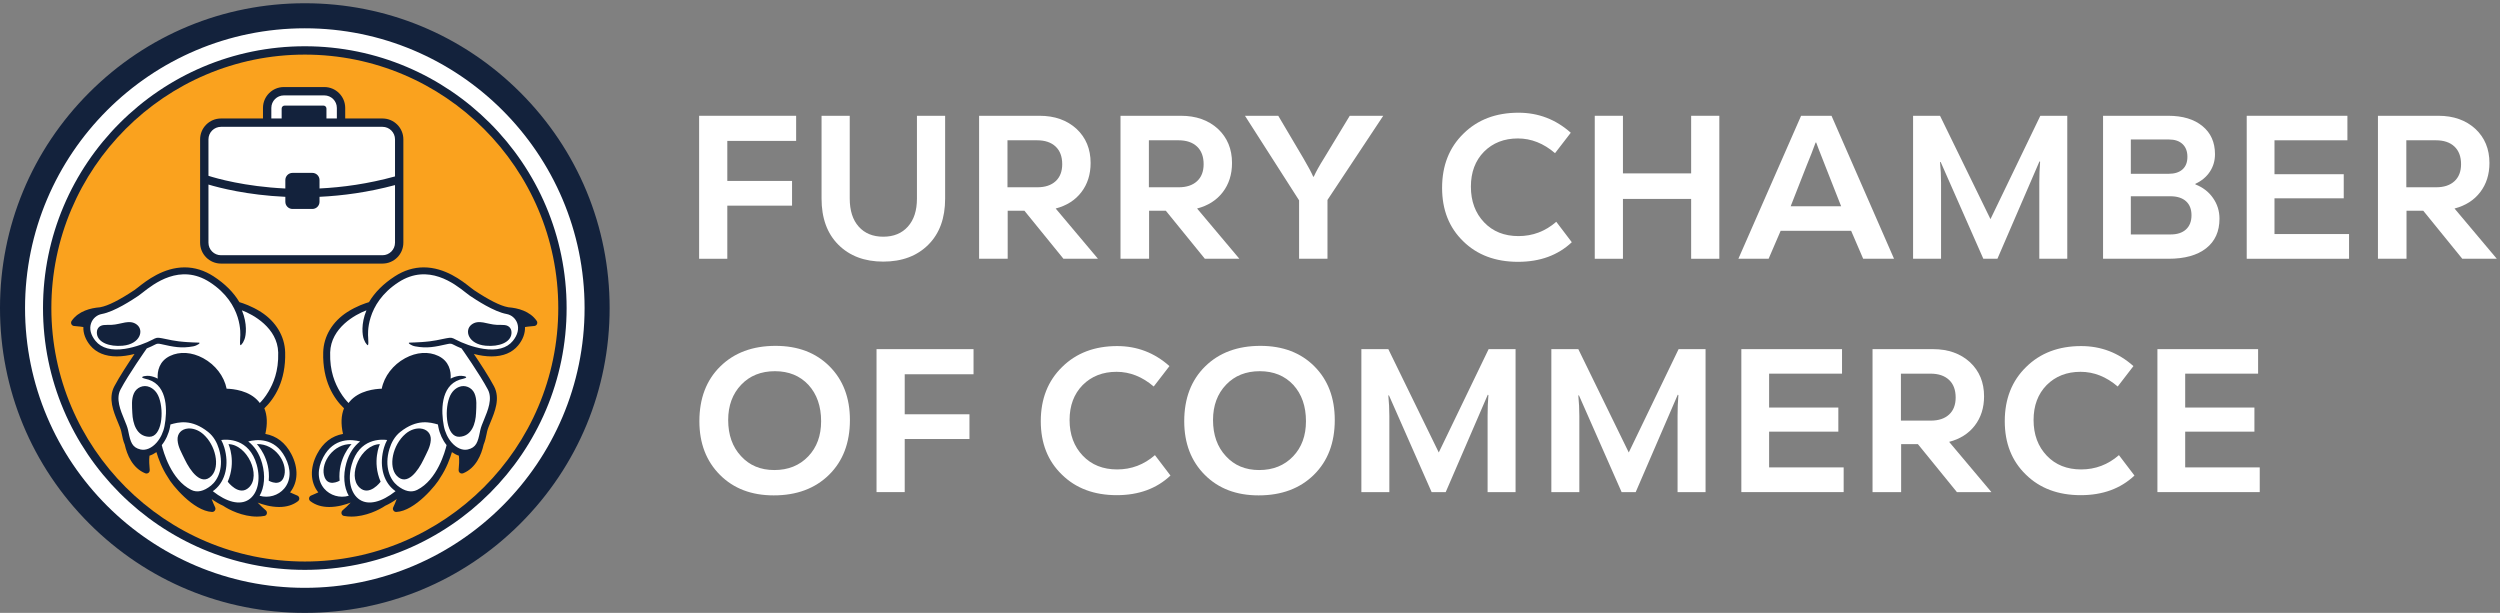 <?xml version="1.0" encoding="UTF-8" standalone="no"?>
<!DOCTYPE svg PUBLIC "-//W3C//DTD SVG 1.1//EN" "http://www.w3.org/Graphics/SVG/1.1/DTD/svg11.dtd">
<svg width="100%" height="100%" viewBox="0 0 567 139" version="1.1" xmlns="http://www.w3.org/2000/svg" xmlns:xlink="http://www.w3.org/1999/xlink" xml:space="preserve" xmlns:serif="http://www.serif.com/" style="fill-rule:evenodd;clip-rule:evenodd;stroke-linejoin:round;stroke-miterlimit:2;">
    <rect x="0" y="0" width="567" height="139" fill="#808080" stroke="none"/>
    <g>
        <path d="M135.654,69.414C135.654,32.796 105.969,3.112 69.351,3.112C32.733,3.112 3.048,32.796 3.048,69.414C3.048,106.032 32.733,135.716 69.351,135.716C105.969,135.716 135.654,106.032 135.654,69.414Z" style="fill:white;fill-rule:nonzero;"/>
        <path d="M127.574,69.783C127.574,37.513 101.413,11.353 69.143,11.353C36.872,11.353 10.712,37.513 10.712,69.783C10.712,102.053 36.872,128.213 69.143,128.213C101.413,128.213 127.574,102.053 127.574,69.783Z" style="fill:rgb(250,162,30);fill-rule:nonzero;"/>
        <path d="M60.602,28.227L60.602,24.391C60.602,22.308 62.307,20.603 64.39,20.603L73.57,20.603C75.653,20.603 77.357,22.308 77.357,24.391L77.357,28.543" style="fill:white;fill-rule:nonzero;"/>
        <path d="M86.76,58.748L50.131,58.748C48.047,58.748 46.343,57.043 46.343,54.96L46.343,31.521C46.343,29.438 48.047,27.733 50.131,27.733L86.76,27.733C88.843,27.733 90.547,29.438 90.547,31.521L90.547,54.96C90.547,57.043 88.843,58.748 86.76,58.748Z" style="fill:white;fill-rule:nonzero;"/>
        <path d="M67.335,112.606C66.717,112.323 65.924,112.033 65.299,111.685C65.343,111.636 65.388,111.588 65.431,111.538C67.305,109.328 67.439,106.143 65.788,103.018C64.184,99.983 61.881,98.876 59.806,98.587L59.814,98.558C60.41,96.138 60.332,94.09 59.59,92.443C60.801,91.315 64.585,87.493 64.369,79.809C64.273,76.419 62.442,73.128 59.04,70.944C56.827,69.524 54.661,68.868 54.098,68.712C52.968,66.758 51.144,64.711 48.271,62.852C40.787,58.009 34.062,63.319 31.531,65.318C31.192,65.586 30.899,65.817 30.705,65.946C27.258,68.244 24.619,69.571 22.861,69.891C22.815,69.899 22.769,69.911 22.722,69.921C20.594,70.084 17.991,70.756 16.525,72.864C16.341,73.128 16.494,73.493 16.814,73.531C17.561,73.621 18.516,73.654 19.254,73.839C19.114,75.233 19.614,76.715 20.704,78.042C22.146,79.797 24.258,80.431 26.505,80.431C28.088,80.431 29.738,80.115 31.268,79.655C29.916,81.627 27.512,85.223 26.218,87.686C24.852,90.286 26.067,93.218 27.044,95.573C27.382,96.39 27.702,97.16 27.823,97.735L27.914,98.176C28.088,99.026 28.268,99.886 28.604,100.653C29.071,102.763 30.222,105.795 33.068,106.965C33.366,107.087 33.689,106.859 33.657,106.538C33.566,105.61 33.444,103.933 33.638,103.018C34.338,102.82 35.027,102.449 35.666,101.92C36.046,103.31 36.873,105.783 38.392,108.057C39.187,109.617 44.092,115.514 48.108,115.711C48.429,115.727 48.657,115.404 48.52,115.112C48.183,114.394 47.643,113.169 47.414,112.249C48.557,113.159 49.684,113.86 50.769,114.343C52.404,115.474 56.396,117.311 59.952,116.607C60.268,116.544 60.327,116.101 60.082,115.891C59.466,115.364 58.441,114.443 57.859,113.69C57.946,113.606 58.03,113.518 58.112,113.428C59.854,114.165 64.355,115.668 67.407,113.33C67.662,113.134 67.627,112.74 67.335,112.606Z" style="fill:white;fill-rule:nonzero;"/>
        <path d="M70.592,113.33C73.644,115.668 78.145,114.165 79.886,113.428C79.968,113.518 80.052,113.606 80.14,113.69C79.558,114.443 78.532,115.364 77.916,115.891C77.672,116.101 77.73,116.544 78.046,116.607C81.602,117.311 85.594,115.474 87.229,114.343C88.315,113.86 89.442,113.159 90.585,112.249C90.355,113.169 89.815,114.394 89.478,115.112C89.341,115.404 89.569,115.727 89.891,115.711C93.906,115.514 98.812,109.617 99.607,108.057C101.126,105.783 101.953,103.31 102.333,101.92C102.972,102.449 103.661,102.82 104.361,103.018C104.555,103.933 104.433,105.61 104.342,106.538C104.31,106.859 104.633,107.087 104.931,106.965C107.777,105.795 108.928,102.763 109.394,100.653C109.731,99.886 109.911,99.026 110.085,98.176L110.176,97.735C110.297,97.16 110.617,96.39 110.955,95.573C111.932,93.218 113.147,90.286 111.781,87.686C110.487,85.223 108.083,81.627 106.731,79.655C108.261,80.115 109.911,80.431 111.494,80.431C113.741,80.431 115.853,79.797 117.295,78.042C118.385,76.715 118.885,75.233 118.745,73.839C119.483,73.654 120.438,73.621 121.185,73.531C121.505,73.493 121.658,73.128 121.474,72.864C120.008,70.756 117.405,70.084 115.277,69.921C115.23,69.911 115.184,69.899 115.137,69.891C113.38,69.571 110.741,68.244 107.294,65.946C107.1,65.817 106.807,65.586 106.468,65.318C103.937,63.319 97.211,58.009 89.727,62.852C86.854,64.711 85.031,66.758 83.9,68.712C83.337,68.868 81.172,69.524 78.959,70.944C75.556,73.128 73.725,76.419 73.629,79.809C73.413,87.493 77.198,91.315 78.409,92.443C77.666,94.09 77.588,96.138 78.185,98.558L78.192,98.587C76.117,98.876 73.814,99.983 72.211,103.018C70.56,106.143 70.693,109.328 72.567,111.538C72.61,111.588 72.655,111.636 72.699,111.685C72.075,112.033 71.281,112.323 70.664,112.606C70.371,112.74 70.336,113.134 70.592,113.33Z" style="fill:white;fill-rule:nonzero;"/>
        <path d="M69.132,133.319C34.145,133.319 5.681,104.855 5.681,69.868C5.681,34.882 34.145,6.418 69.132,6.418C104.119,6.418 132.583,34.882 132.583,69.868C132.583,104.855 104.119,133.319 69.132,133.319ZM69.132,0.736C50.666,0.736 33.305,7.927 20.248,20.985C7.19,34.042 0,51.403 0,69.868C0,88.334 7.19,105.695 20.248,118.752C33.305,131.809 50.666,139 69.132,139C87.598,139 104.958,131.809 118.016,118.752C131.073,105.695 138.264,88.334 138.264,69.868C138.264,51.403 131.073,34.042 118.016,20.985C104.958,7.927 87.598,0.736 69.132,0.736Z" style="fill:rgb(19,34,60);fill-rule:nonzero;"/>
        <path d="M69.132,127.352C37.435,127.352 11.648,101.565 11.648,69.868C11.648,38.172 37.435,12.385 69.132,12.385C100.829,12.385 126.616,38.172 126.616,69.868C126.616,101.565 100.829,127.352 69.132,127.352ZM69.132,10.491C36.391,10.491 9.754,37.128 9.754,69.868C9.754,102.609 36.391,129.246 69.132,129.246C101.873,129.246 128.509,102.609 128.509,69.868C128.509,37.128 101.873,10.491 69.132,10.491Z" style="fill:rgb(19,34,60);fill-rule:nonzero;"/>
        <path d="M47.279,55.045L47.279,41.857C49.731,42.593 56.061,44.241 64.714,44.641L64.714,45.764C64.714,46.662 65.445,47.393 66.343,47.393L70.838,47.393C71.737,47.393 72.467,46.662 72.467,45.764L72.467,44.638C77.716,44.389 83.502,43.612 89.589,41.977L89.589,55.045C89.589,56.611 88.315,57.886 86.748,57.886L50.119,57.886C48.553,57.886 47.279,56.611 47.279,55.045ZM47.279,31.606C47.279,30.04 48.553,28.765 50.119,28.765L86.748,28.765C88.315,28.765 89.589,30.04 89.589,31.606L89.589,40.013C83.496,41.692 77.706,42.49 72.467,42.746L72.467,40.839C72.467,39.941 71.737,39.211 70.838,39.211L66.343,39.211C65.445,39.211 64.714,39.941 64.714,40.839L64.714,42.751C55.495,42.316 49.019,40.433 47.279,39.876L47.279,31.606ZM61.538,24.476C61.538,22.91 62.813,21.636 64.379,21.636L73.558,21.636C75.125,21.636 76.399,22.91 76.399,24.476L76.399,26.872L74.04,26.872L74.04,24.625C74.04,24.252 73.738,23.949 73.365,23.949L64.553,23.949C64.18,23.949 63.878,24.252 63.878,24.625L63.878,26.872L61.538,26.872L61.538,24.476ZM91.483,55.045L91.483,31.606C91.483,28.995 89.359,26.872 86.748,26.872L78.293,26.872L78.293,24.476C78.293,21.866 76.169,19.742 73.558,19.742L64.379,19.742C61.768,19.742 59.644,21.866 59.644,24.476L59.644,26.872L50.119,26.872C47.509,26.872 45.385,28.995 45.385,31.606L45.385,55.045C45.385,57.656 47.509,59.78 50.119,59.78L86.748,59.78C89.359,59.78 91.483,57.656 91.483,55.045Z" style="fill:rgb(19,34,60);fill-rule:nonzero;"/>
        <path d="M25.344,73.672C24.67,73.7 24.056,73.658 23.511,73.723C22.412,73.855 21.849,74.642 21.986,75.741C22.224,77.645 24.751,78.686 27.821,78.407C31.784,78.046 32.709,74.932 31.052,73.636C29.403,72.345 27.453,73.586 25.344,73.672Z" style="fill:rgb(19,34,60);fill-rule:nonzero;"/>
        <path d="M64.457,110.806C63.119,112.385 60.902,113.025 58.878,112.443C59.972,110.528 60.219,107.848 59.439,105.07C58.777,102.713 57.623,101.14 56.299,100.121C58.127,99.639 62.266,99.161 64.66,103.693C66.082,106.384 66.008,108.977 64.457,110.806ZM56.392,113.334C54.404,114.629 51.456,113.921 48.262,111.402C48.395,111.305 48.528,111.208 48.661,111.101C51.161,109.091 52.025,105.303 50.862,101.45C50.69,100.881 50.457,100.326 50.173,99.79C51.47,99.614 56.52,99.342 58.223,105.411C59.178,108.813 58.442,111.997 56.392,113.334ZM47.87,110.117C46.218,111.444 44.703,111.778 43.367,111.111C38.771,108.816 37.024,102.362 36.691,100.946C37.601,99.814 38.262,98.379 38.555,96.859C38.591,96.673 38.626,96.475 38.659,96.271C40.449,95.758 43.406,94.944 47.208,97.974C48.466,98.977 49.227,100.402 49.653,101.815C50.885,105.894 49.462,108.837 47.87,110.117ZM31.897,101.946C29.947,101.503 29.595,100.226 29.14,98.007L29.047,97.56C28.902,96.871 28.576,96.085 28.199,95.175C27.323,93.063 26.234,90.435 27.325,88.358C29.111,84.958 33.231,79.108 33.272,79.049C33.278,79.04 33.282,79.031 33.287,79.022C34.003,78.732 34.663,78.424 35.24,78.122C35.616,77.924 35.877,77.893 36.534,78.042C39.346,78.679 41.095,79.054 43.814,78.554C44.714,78.389 45.62,77.737 45.119,77.71C44.621,77.683 43.121,77.653 42.408,77.586C41.381,77.489 40.397,77.527 36.739,76.718C35.582,76.461 35.288,76.671 34.653,77.003C33.159,77.787 30.716,78.753 28.338,79.115C25.271,79.581 23.027,78.979 21.669,77.326C20.562,75.978 20.209,74.536 20.676,73.263C21.066,72.2 21.986,71.416 23.076,71.218C25.983,70.69 30.055,67.974 31.394,67.082C31.63,66.924 31.927,66.691 32.302,66.394C34.86,64.375 40.85,59.645 47.575,63.997C55.209,68.937 54.505,76.076 54.482,76.434C54.34,78.606 54.521,78.441 54.828,78.068C55.054,77.793 55.197,77.612 55.449,76.965C55.816,76.021 56.123,73.429 54.871,70.386C57.398,71.323 62.939,74.356 63.096,79.93C63.218,84.253 61.961,87.009 60.87,88.849C60.139,90.082 59.391,90.93 58.921,91.401C58.854,91.31 58.787,91.219 58.714,91.13C56.582,88.537 52.825,88.193 51.399,88.159C50.839,85.344 48.845,82.728 46.086,81.236C43.514,79.846 40.767,79.661 38.551,80.731C36.132,81.898 35.636,84.147 35.77,85.876C35.227,85.575 34.598,85.359 33.869,85.251C33.328,85.171 32.056,85.342 32.261,85.624C32.404,85.821 33.363,85.994 33.695,86.102C38.146,87.549 37.935,93.419 37.316,96.619C37.041,98.038 36.408,99.37 35.533,100.371C34.436,101.625 33.077,102.214 31.897,101.946ZM67.455,112.404C67.241,112.306 67.012,112.21 66.769,112.107C66.438,111.968 66.1,111.826 65.787,111.673C67.627,109.37 67.731,106.127 66.056,102.955C64.704,100.397 62.729,98.871 60.181,98.414C60.69,96.162 60.615,94.21 59.956,92.605C62.249,90.403 64.858,86.439 64.673,79.886C64.571,76.256 62.576,72.931 59.199,70.764C57.096,69.414 55.042,68.744 54.295,68.528C52.987,66.313 51.015,64.343 48.432,62.672C46.348,61.324 44.145,60.64 41.883,60.64C37.042,60.64 33.18,63.69 31.325,65.155C30.99,65.419 30.702,65.646 30.518,65.769C27.108,68.042 24.509,69.353 22.794,69.665C22.758,69.672 22.723,69.68 22.688,69.688L22.664,69.693C20.598,69.855 17.818,70.521 16.254,72.769C16.103,72.987 16.076,73.262 16.184,73.503C16.29,73.739 16.507,73.899 16.765,73.93C16.999,73.958 17.246,73.98 17.508,74.004C17.985,74.046 18.476,74.09 18.908,74.174C18.85,75.575 19.391,77.039 20.449,78.328C21.814,79.989 23.848,80.832 26.494,80.832C27.734,80.832 29.081,80.645 30.509,80.277C29.132,82.308 27.086,85.419 25.928,87.624C24.492,90.356 25.739,93.363 26.741,95.779C27.074,96.581 27.388,97.339 27.503,97.885L27.594,98.325C27.758,99.125 27.944,100.032 28.292,100.836C28.808,103.152 30.033,106.149 32.937,107.342C33.029,107.38 33.126,107.399 33.224,107.399C33.434,107.399 33.635,107.31 33.776,107.155C33.915,107.001 33.981,106.801 33.96,106.592C33.877,105.748 33.766,104.255 33.903,103.349C34.447,103.173 34.975,102.901 35.479,102.54C35.893,103.936 36.71,106.204 38.108,108.302C38.922,109.872 43.854,115.904 48.081,116.112C48.094,116.112 48.107,116.113 48.119,116.113C48.377,116.113 48.613,115.983 48.751,115.767C48.886,115.555 48.902,115.292 48.795,115.064C48.583,114.612 48.257,113.887 48,113.182C48.88,113.813 49.752,114.323 50.603,114.705C51.946,115.626 55.047,117.164 58.282,117.164C58.88,117.164 59.459,117.11 60.003,117.002C60.255,116.952 60.446,116.768 60.513,116.51C60.587,116.227 60.494,115.923 60.276,115.737C59.81,115.337 59.024,114.64 58.441,113.991C59.571,114.427 61.392,114.987 63.301,114.987C65,114.987 66.443,114.543 67.588,113.665C67.799,113.503 67.908,113.25 67.878,112.987C67.849,112.73 67.691,112.512 67.455,112.404Z" style="fill:rgb(19,34,60);fill-rule:nonzero;"/>
        <path d="M33.898,87.767C32.545,87.194 30.974,87.859 30.375,89.199C29.77,90.551 29.945,92.106 30.009,93.683C30.103,95.987 30.95,98.969 33.819,99.063C36.687,99.157 37.251,93.447 36.075,90.203C35.571,88.812 34.713,88.112 33.898,87.767Z" style="fill:rgb(19,34,60);fill-rule:nonzero;"/>
        <path d="M46.022,98.409C44.853,97.403 43.569,97.112 42.662,97.183C41.159,97.302 40.162,98.315 40.276,99.841C40.392,101.38 41.076,102.469 41.945,104.279C43.097,106.676 45.632,110.406 47.996,107.9C49.94,105.839 48.957,100.932 46.022,98.409Z" style="fill:rgb(19,34,60);fill-rule:nonzero;"/>
        <path d="M51.822,100.728C51.822,100.728 53.639,104.666 51.65,109.255C51.65,109.255 54.23,112.718 56.472,110.544C59.287,107.816 56.082,100.834 51.822,100.728Z" style="fill:rgb(19,34,60);fill-rule:nonzero;"/>
        <path d="M58.241,100.718C58.241,100.718 61.414,103.919 60.95,109.025C60.95,109.025 63.845,110.715 64.508,107.72C65.153,104.806 62.382,100.611 58.241,100.718Z" style="fill:rgb(19,34,60);fill-rule:nonzero;"/>
        <path d="M110.155,78.407C113.226,78.686 115.753,77.645 115.991,75.741C116.128,74.642 115.565,73.855 114.465,73.723C113.921,73.658 113.307,73.7 112.632,73.672C110.524,73.586 108.574,72.345 106.925,73.636C105.268,74.932 106.193,78.046 110.155,78.407Z" style="fill:rgb(19,34,60);fill-rule:nonzero;"/>
        <path d="M117.3,73.263C117.767,74.536 117.415,75.978 116.308,77.326C114.95,78.979 112.706,79.581 109.639,79.115C107.261,78.753 104.817,77.787 103.324,77.003C102.689,76.671 102.395,76.461 101.238,76.718C97.579,77.527 96.595,77.489 95.569,77.586C94.855,77.653 93.355,77.683 92.857,77.71C92.356,77.737 93.262,78.389 94.163,78.554C96.881,79.054 98.631,78.679 101.443,78.042C102.1,77.893 102.361,77.924 102.737,78.122C103.314,78.424 103.974,78.732 104.689,79.022C104.695,79.031 104.699,79.04 104.704,79.049C104.746,79.108 108.865,84.958 110.652,88.358C111.743,90.435 110.653,93.063 109.778,95.175C109.4,96.085 109.075,96.871 108.93,97.56L108.837,98.007C108.382,100.226 108.03,101.503 106.08,101.946C104.9,102.214 103.54,101.625 102.443,100.371C101.568,99.37 100.935,98.038 100.661,96.619C100.041,93.419 99.83,87.549 104.282,86.102C104.614,85.994 105.572,85.821 105.715,85.624C105.92,85.342 104.649,85.171 104.107,85.251C103.379,85.359 102.75,85.575 102.207,85.876C102.341,84.147 101.844,81.898 99.425,80.731C97.209,79.661 94.463,79.846 91.89,81.236C89.131,82.728 87.137,85.344 86.578,88.159C85.151,88.193 81.394,88.537 79.262,91.13C79.19,91.219 79.122,91.31 79.055,91.401C78.586,90.93 77.838,90.082 77.107,88.849C76.016,87.009 74.758,84.253 74.88,79.93C75.037,74.356 80.578,71.323 83.106,70.386C81.853,73.429 82.16,76.021 82.527,76.965C82.779,77.612 82.922,77.793 83.149,78.068C83.455,78.441 83.636,78.606 83.495,76.434C83.471,76.076 82.767,68.937 90.402,63.997C97.127,59.645 103.117,64.375 105.675,66.394C106.05,66.691 106.346,66.924 106.583,67.082C107.921,67.974 111.994,70.69 114.9,71.218C115.991,71.416 116.91,72.2 117.3,73.263ZM94.61,111.111C93.274,111.778 91.758,111.444 90.106,110.117C88.514,108.837 87.091,105.894 88.323,101.815C88.75,100.402 89.51,98.977 90.768,97.974C94.57,94.944 97.528,95.758 99.318,96.271C99.35,96.475 99.385,96.673 99.421,96.859C99.715,98.379 100.375,99.814 101.286,100.946C100.953,102.362 99.205,108.816 94.61,111.111ZM81.584,113.334C79.534,111.997 78.798,108.813 79.753,105.411C81.457,99.342 86.506,99.614 87.803,99.79C87.519,100.326 87.286,100.881 87.115,101.45C85.951,105.303 86.815,109.091 89.315,111.101C89.449,111.208 89.582,111.305 89.714,111.402C86.52,113.921 83.572,114.629 81.584,113.334ZM73.519,110.806C71.968,108.977 71.894,106.384 73.316,103.693C75.711,99.161 79.849,99.639 81.677,100.121C80.353,101.14 79.199,102.713 78.537,105.07C77.758,107.848 78.004,110.528 79.099,112.443C77.074,113.025 74.858,112.385 73.519,110.806ZM106.653,65.155C104.797,63.69 100.935,60.64 96.093,60.64C93.831,60.64 91.628,61.324 89.544,62.672C86.961,64.343 84.989,66.313 83.681,68.528C82.934,68.744 80.88,69.414 78.777,70.764C75.401,72.931 73.405,76.256 73.303,79.886C73.118,86.439 75.727,90.403 78.021,92.605C77.362,94.21 77.286,96.162 77.795,98.414C75.247,98.871 73.272,100.397 71.921,102.955C70.245,106.127 70.349,109.37 72.189,111.673C71.877,111.826 71.538,111.968 71.207,112.107C70.965,112.21 70.736,112.306 70.521,112.404C70.285,112.512 70.127,112.73 70.098,112.987C70.069,113.25 70.177,113.503 70.389,113.665C71.534,114.543 72.976,114.987 74.675,114.987C76.585,114.987 78.406,114.427 79.535,113.991C78.952,114.64 78.167,115.337 77.7,115.737C77.482,115.923 77.389,116.227 77.463,116.51C77.531,116.768 77.722,116.952 77.974,117.002C78.518,117.11 79.097,117.164 79.694,117.164C82.929,117.164 86.03,115.626 87.373,114.705C88.224,114.323 89.096,113.813 89.976,113.182C89.719,113.887 89.393,114.612 89.181,115.064C89.074,115.292 89.091,115.555 89.225,115.767C89.363,115.983 89.599,116.113 89.857,116.113C89.87,116.113 89.882,116.112 89.895,116.112C94.122,115.904 99.055,109.872 99.868,108.302C101.267,106.204 102.084,103.936 102.498,102.54C103.002,102.901 103.53,103.173 104.074,103.349C104.211,104.255 104.099,105.748 104.017,106.592C103.996,106.801 104.061,107.001 104.201,107.155C104.342,107.31 104.543,107.399 104.752,107.399C104.851,107.399 104.947,107.38 105.04,107.342C107.943,106.149 109.168,103.152 109.685,100.836C110.033,100.032 110.219,99.125 110.383,98.324L110.474,97.884C110.589,97.339 110.903,96.581 111.236,95.779C112.237,93.363 113.484,90.356 112.049,87.624C110.891,85.419 108.845,82.308 107.468,80.277C108.895,80.645 110.242,80.832 111.483,80.832C114.129,80.832 116.162,79.989 117.528,78.328C118.586,77.039 119.127,75.575 119.068,74.174C119.5,74.09 119.991,74.046 120.469,74.004C120.731,73.98 120.978,73.958 121.212,73.93C121.47,73.899 121.687,73.739 121.792,73.503C121.901,73.262 121.874,72.987 121.722,72.769C120.158,70.521 117.378,69.855 115.312,69.693L115.289,69.688C115.254,69.68 115.219,69.672 115.183,69.665C113.467,69.353 110.868,68.042 107.458,65.769C107.275,65.646 106.986,65.419 106.653,65.155Z" style="fill:rgb(19,34,60);fill-rule:nonzero;"/>
        <path d="M104.079,87.767C103.263,88.112 102.405,88.812 101.901,90.203C100.726,93.447 101.289,99.157 104.158,99.063C107.026,98.969 107.874,95.987 107.968,93.683C108.032,92.106 108.206,90.551 107.602,89.199C107.003,87.859 105.431,87.194 104.079,87.767Z" style="fill:rgb(19,34,60);fill-rule:nonzero;"/>
        <path d="M95.314,97.183C94.407,97.112 93.123,97.403 91.954,98.409C89.019,100.932 88.036,105.839 89.981,107.9C92.344,110.406 94.879,106.676 96.031,104.279C96.9,102.469 97.584,101.38 97.7,99.841C97.814,98.315 96.817,97.302 95.314,97.183Z" style="fill:rgb(19,34,60);fill-rule:nonzero;"/>
        <path d="M86.154,100.728C81.894,100.834 78.69,107.816 81.504,110.544C83.746,112.718 86.326,109.255 86.326,109.255C84.338,104.666 86.154,100.728 86.154,100.728Z" style="fill:rgb(19,34,60);fill-rule:nonzero;"/>
        <path d="M73.469,107.72C74.132,110.715 77.026,109.025 77.026,109.025C76.562,103.919 79.736,100.718 79.736,100.718C75.594,100.611 72.824,104.806 73.469,107.72Z" style="fill:rgb(19,34,60);fill-rule:nonzero;"/>
        <path d="M180.563,31.956L164.954,31.956L164.954,41.037L179.637,41.037L179.637,46.642L164.954,46.642L164.954,58.688L158.561,58.688L158.561,26.259L180.563,26.259L180.563,31.956Z" style="fill:white;fill-rule:nonzero;"/>
        <path d="M190.127,55.491C187.595,52.957 186.328,49.469 186.328,45.021L186.328,26.259L192.72,26.259L192.72,45.021C192.72,47.755 193.401,49.883 194.759,51.402C196.118,52.925 197.972,53.684 200.319,53.684C202.681,53.684 204.545,52.921 205.911,51.389C207.278,49.862 207.962,47.755 207.962,45.066L207.962,26.259L214.355,26.259L214.355,45.066C214.355,49.485 213.088,52.957 210.555,55.491C207.993,58.054 204.579,59.333 200.319,59.333C196.087,59.333 192.69,58.054 190.127,55.491Z" style="fill:white;fill-rule:nonzero;"/>
        <path d="M239.406,33.232C238.401,32.289 237.004,31.818 235.213,31.818L228.496,31.818L228.496,42.475L235.26,42.475C237.037,42.475 238.422,42.012 239.417,41.094C240.414,40.176 240.911,38.889 240.911,37.24C240.911,35.51 240.41,34.174 239.406,33.232ZM241.189,58.688L232.342,47.799L228.543,47.799L228.543,58.688L222.059,58.688L222.059,26.259L235.77,26.259C239.197,26.259 241.991,27.249 244.154,29.223C246.284,31.217 247.35,33.796 247.35,36.96C247.35,39.555 246.652,41.764 245.255,43.584C243.857,45.407 241.914,46.642 239.429,47.292L249.017,58.688L241.189,58.688Z" style="fill:white;fill-rule:nonzero;"/>
        <path d="M271.478,33.232C270.473,32.289 269.076,31.818 267.285,31.818L260.566,31.818L260.566,42.475L267.331,42.475C269.108,42.475 270.493,42.012 271.488,41.094C272.485,40.176 272.983,38.889 272.983,37.24C272.983,35.51 272.481,34.174 271.478,33.232ZM273.261,58.688L264.413,47.799L260.614,47.799L260.614,58.688L254.13,58.688L254.13,26.259L267.841,26.259C271.269,26.259 274.063,27.249 276.226,29.223C278.356,31.217 279.422,33.796 279.422,36.96C279.422,39.555 278.723,41.764 277.326,43.584C275.929,45.407 273.986,46.642 271.5,47.292L281.089,58.688L273.261,58.688Z" style="fill:white;fill-rule:nonzero;"/>
        <path d="M313.719,26.259L301.072,45.346L301.072,58.688L294.633,58.688L294.633,45.44L282.358,26.259L289.91,26.259L295.606,35.896C296.719,37.797 297.46,39.185 297.829,40.063L297.969,40.063C298.449,38.982 299.22,37.593 300.286,35.896L306.122,26.259L313.719,26.259Z" style="fill:white;fill-rule:nonzero;"/>
        <path d="M331.84,54.703C328.656,51.613 327.066,47.584 327.066,42.613C327.066,37.549 328.687,33.439 331.93,30.291C335.126,27.14 339.28,25.564 344.393,25.564C348.901,25.564 352.853,27.079 356.252,30.105L352.682,34.738C350.091,32.513 347.281,31.4 344.251,31.4C341.132,31.4 338.57,32.407 336.563,34.414C334.586,36.436 333.599,39.076 333.599,42.333C333.599,45.639 334.602,48.339 336.608,50.439C338.586,52.51 341.181,53.546 344.393,53.546C347.618,53.546 350.477,52.466 352.963,50.301L356.484,54.935C353.332,57.9 349.271,59.382 344.3,59.382C339.159,59.382 335.004,57.822 331.84,54.703Z" style="fill:white;fill-rule:nonzero;"/>
        <path d="M383.552,26.259L389.944,26.259L389.944,58.688L383.552,58.688L383.552,45.115L368.083,45.115L368.083,58.688L361.69,58.688L361.69,26.259L368.083,26.259L368.083,39.324L383.552,39.324L383.552,26.259Z" style="fill:white;fill-rule:nonzero;"/>
        <path d="M406.124,46.78L417.569,46.78L413.906,37.472C412.655,34.304 411.993,32.59 411.916,32.33L411.777,32.33C411.237,33.841 410.555,35.587 409.739,37.565L406.124,46.78ZM422.568,58.688L419.835,52.34L403.854,52.34L401.121,58.688L394.265,58.688L408.488,26.259L415.388,26.259L429.566,58.688L422.568,58.688Z" style="fill:white;fill-rule:nonzero;"/>
        <path d="M462.746,26.259L468.858,26.259L468.858,58.688L462.515,58.688L462.515,41.362C462.515,39.726 462.575,38.166 462.697,36.684L462.559,36.59L453.015,58.688L449.819,58.688L440.137,36.728L439.999,36.777C440.153,38.32 440.231,39.88 440.231,41.456L440.231,58.688L433.887,58.688L433.887,26.259L439.999,26.259L451.44,49.7L462.746,26.259Z" style="fill:white;fill-rule:nonzero;"/>
        <path d="M492.304,53.172C493.802,53.172 494.964,52.791 495.792,52.027C496.617,51.264 497.031,50.195 497.031,48.819C497.031,47.446 496.613,46.382 495.78,45.635C494.948,44.887 493.758,44.51 492.214,44.51L483.272,44.51L483.272,53.172L492.304,53.172ZM483.272,31.636L483.272,39.417L491.841,39.417C493.201,39.417 494.253,39.084 494.992,38.422C495.735,37.756 496.105,36.806 496.105,35.571C496.105,34.336 495.74,33.37 495.004,32.675C494.269,31.981 493.246,31.636 491.934,31.636L483.272,31.636ZM497.912,41.825C499.594,42.475 500.926,43.494 501.904,44.896C502.887,46.293 503.379,47.86 503.379,49.607C503.379,52.494 502.367,54.728 500.353,56.312C498.339,57.896 495.488,58.688 491.796,58.688L476.973,58.688L476.973,26.259L491.751,26.259C495.025,26.259 497.608,27.034 499.508,28.59C501.409,30.141 502.359,32.265 502.359,34.97C502.359,36.452 501.969,37.78 501.19,38.954C500.41,40.128 499.317,41.037 497.912,41.687L497.912,41.825Z" style="fill:white;fill-rule:nonzero;"/>
        <path d="M515.854,53.083L532.766,53.083L532.766,58.688L509.556,58.688L509.556,26.259L532.392,26.259L532.392,31.818L515.854,31.818L515.854,39.51L531.56,39.51L531.56,44.977L515.854,44.977L515.854,53.083Z" style="fill:white;fill-rule:nonzero;"/>
        <path d="M556.662,33.232C555.659,32.289 554.262,31.818 552.471,31.818L545.754,31.818L545.754,42.475L552.516,42.475C554.294,42.475 555.679,42.012 556.674,41.094C557.669,40.176 558.169,38.889 558.169,37.24C558.169,35.51 557.665,34.174 556.662,33.232ZM558.445,58.688L549.6,47.799L545.798,47.799L545.798,58.688L539.317,58.688L539.317,26.259L553.027,26.259C556.455,26.259 559.249,27.249 561.41,29.223C563.542,31.217 564.606,33.796 564.606,36.96C564.606,39.555 563.907,41.764 562.51,43.584C561.113,45.407 559.172,46.642 556.687,47.292L566.275,58.688L558.445,58.688Z" style="fill:white;fill-rule:nonzero;"/>
        <path d="M183.311,103.503C185.256,101.464 186.229,98.808 186.229,95.535C186.229,92.14 185.272,89.39 183.357,87.291C181.426,85.224 178.894,84.188 175.761,84.188C172.609,84.188 170.063,85.207 168.115,87.246C166.14,89.313 165.151,91.986 165.151,95.259C165.151,98.642 166.125,101.371 168.071,103.458C169.986,105.558 172.502,106.606 175.621,106.606C178.77,106.606 181.335,105.574 183.311,103.503ZM163.299,107.718C160.18,104.599 158.62,100.539 158.62,95.535C158.62,90.365 160.196,86.227 163.345,83.12C166.511,80.001 170.694,78.441 175.899,78.441C180.963,78.441 185.041,79.989 188.127,83.075C191.216,86.162 192.761,90.223 192.761,95.259C192.761,100.433 191.185,104.571 188.036,107.674C184.87,110.793 180.685,112.352 175.482,112.352C170.449,112.352 166.387,110.809 163.299,107.718Z" style="fill:white;fill-rule:nonzero;"/>
        <path d="M220.798,84.883L205.188,84.883L205.188,93.959L219.872,93.959L219.872,99.568L205.188,99.568L205.188,111.609L198.796,111.609L198.796,79.185L220.798,79.185L220.798,84.883Z" style="fill:white;fill-rule:nonzero;"/>
        <path d="M240.82,107.625C237.638,104.538 236.048,100.51 236.048,95.535C236.048,90.471 237.668,86.365 240.911,83.213C244.107,80.066 248.262,78.49 253.373,78.49C257.881,78.49 261.834,80.001 265.232,83.031L261.664,87.66C259.071,85.439 256.26,84.326 253.233,84.326C250.114,84.326 247.551,85.329 245.545,87.336C243.567,89.358 242.58,92.002 242.58,95.259C242.58,98.561 243.583,101.265 245.59,103.365C247.567,105.432 250.161,106.468 253.373,106.468C256.6,106.468 259.457,105.387 261.941,103.227L265.463,107.856C262.314,110.821 258.252,112.304 253.28,112.304C248.138,112.304 243.985,110.744 240.82,107.625Z" style="fill:white;fill-rule:nonzero;"/>
        <path d="M293.275,103.503C295.22,101.464 296.193,98.808 296.193,95.535C296.193,92.14 295.236,89.39 293.321,87.291C291.39,85.224 288.858,84.188 285.725,84.188C282.573,84.188 280.027,85.207 278.079,87.246C276.104,89.313 275.115,91.986 275.115,95.259C275.115,98.642 276.09,101.371 278.035,103.458C279.95,105.558 282.466,106.606 285.585,106.606C288.734,106.606 291.299,105.574 293.275,103.503ZM273.263,107.718C270.144,104.599 268.584,100.539 268.584,95.535C268.584,90.365 270.16,86.227 273.31,83.12C276.475,80.001 280.658,78.441 285.863,78.441C290.927,78.441 295.005,79.989 298.093,83.075C301.18,86.162 302.725,90.223 302.725,95.259C302.725,100.433 301.149,104.571 298,107.674C294.834,110.793 290.649,112.352 285.447,112.352C280.413,112.352 276.351,110.809 273.263,107.718Z" style="fill:white;fill-rule:nonzero;"/>
        <path d="M337.619,79.185L343.731,79.185L343.731,111.609L337.388,111.609L337.388,94.284C337.388,92.648 337.449,91.088 337.571,89.606L337.432,89.512L327.889,111.609L324.692,111.609L315.01,89.654L314.872,89.699C315.027,91.242 315.104,92.802 315.104,94.378L315.104,111.609L308.758,111.609L308.758,79.185L314.872,79.185L326.313,102.622L337.619,79.185Z" style="fill:white;fill-rule:nonzero;"/>
        <path d="M380.705,79.185L386.821,79.185L386.821,111.609L380.473,111.609L380.473,94.284C380.473,92.648 380.534,91.088 380.66,89.606L380.518,89.512L370.978,111.609L367.782,111.609L358.1,89.654L357.962,89.699C358.116,91.242 358.194,92.802 358.194,94.378L358.194,111.609L351.846,111.609L351.846,79.185L357.962,79.185L369.403,102.622L380.705,79.185Z" style="fill:white;fill-rule:nonzero;"/>
        <path d="M401.235,106.005L418.141,106.005L418.141,111.609L394.936,111.609L394.936,79.185L417.772,79.185L417.772,84.744L401.235,84.744L401.235,92.432L416.935,92.432L416.935,97.899L401.235,97.899L401.235,106.005Z" style="fill:white;fill-rule:nonzero;"/>
        <path d="M442.042,86.158C441.039,85.216 439.638,84.744 437.847,84.744L431.129,84.744L431.129,95.397L437.895,95.397C439.67,95.397 441.055,94.938 442.05,94.02C443.049,93.102 443.544,91.815 443.544,90.162C443.544,88.432 443.045,87.096 442.042,86.158ZM443.825,111.609L434.975,100.725L431.178,100.725L431.178,111.609L424.692,111.609L424.692,79.185L438.403,79.185C441.831,79.185 444.625,80.171 446.789,82.149C448.918,84.139 449.986,86.718 449.986,89.886C449.986,92.477 449.287,94.686 447.89,96.51C446.493,98.329 444.548,99.568 442.062,100.214L451.651,111.609L443.825,111.609Z" style="fill:white;fill-rule:nonzero;"/>
        <path d="M459.452,107.625C456.272,104.538 454.68,100.51 454.68,95.535C454.68,90.471 456.301,86.365 459.546,83.213C462.742,80.066 466.897,78.49 472.006,78.49C476.514,78.49 480.469,80.001 483.864,83.031L480.299,87.66C477.704,85.439 474.893,84.326 471.868,84.326C468.749,84.326 466.186,85.329 464.18,87.336C462.202,89.358 461.215,92.002 461.215,95.259C461.215,98.561 462.218,101.265 464.224,103.365C466.202,105.432 468.793,106.468 472.006,106.468C475.234,106.468 478.089,105.387 480.575,103.227L484.096,107.856C480.948,110.821 476.887,112.304 471.912,112.304C466.771,112.304 462.62,110.744 459.452,107.625Z" style="fill:white;fill-rule:nonzero;"/>
        <path d="M495.601,106.005L512.508,106.005L512.508,111.609L489.302,111.609L489.302,79.185L512.138,79.185L512.138,84.744L495.601,84.744L495.601,92.432L511.302,92.432L511.302,97.899L495.601,97.899L495.601,106.005Z" style="fill:white;fill-rule:nonzero;"/>
    </g>
</svg>
